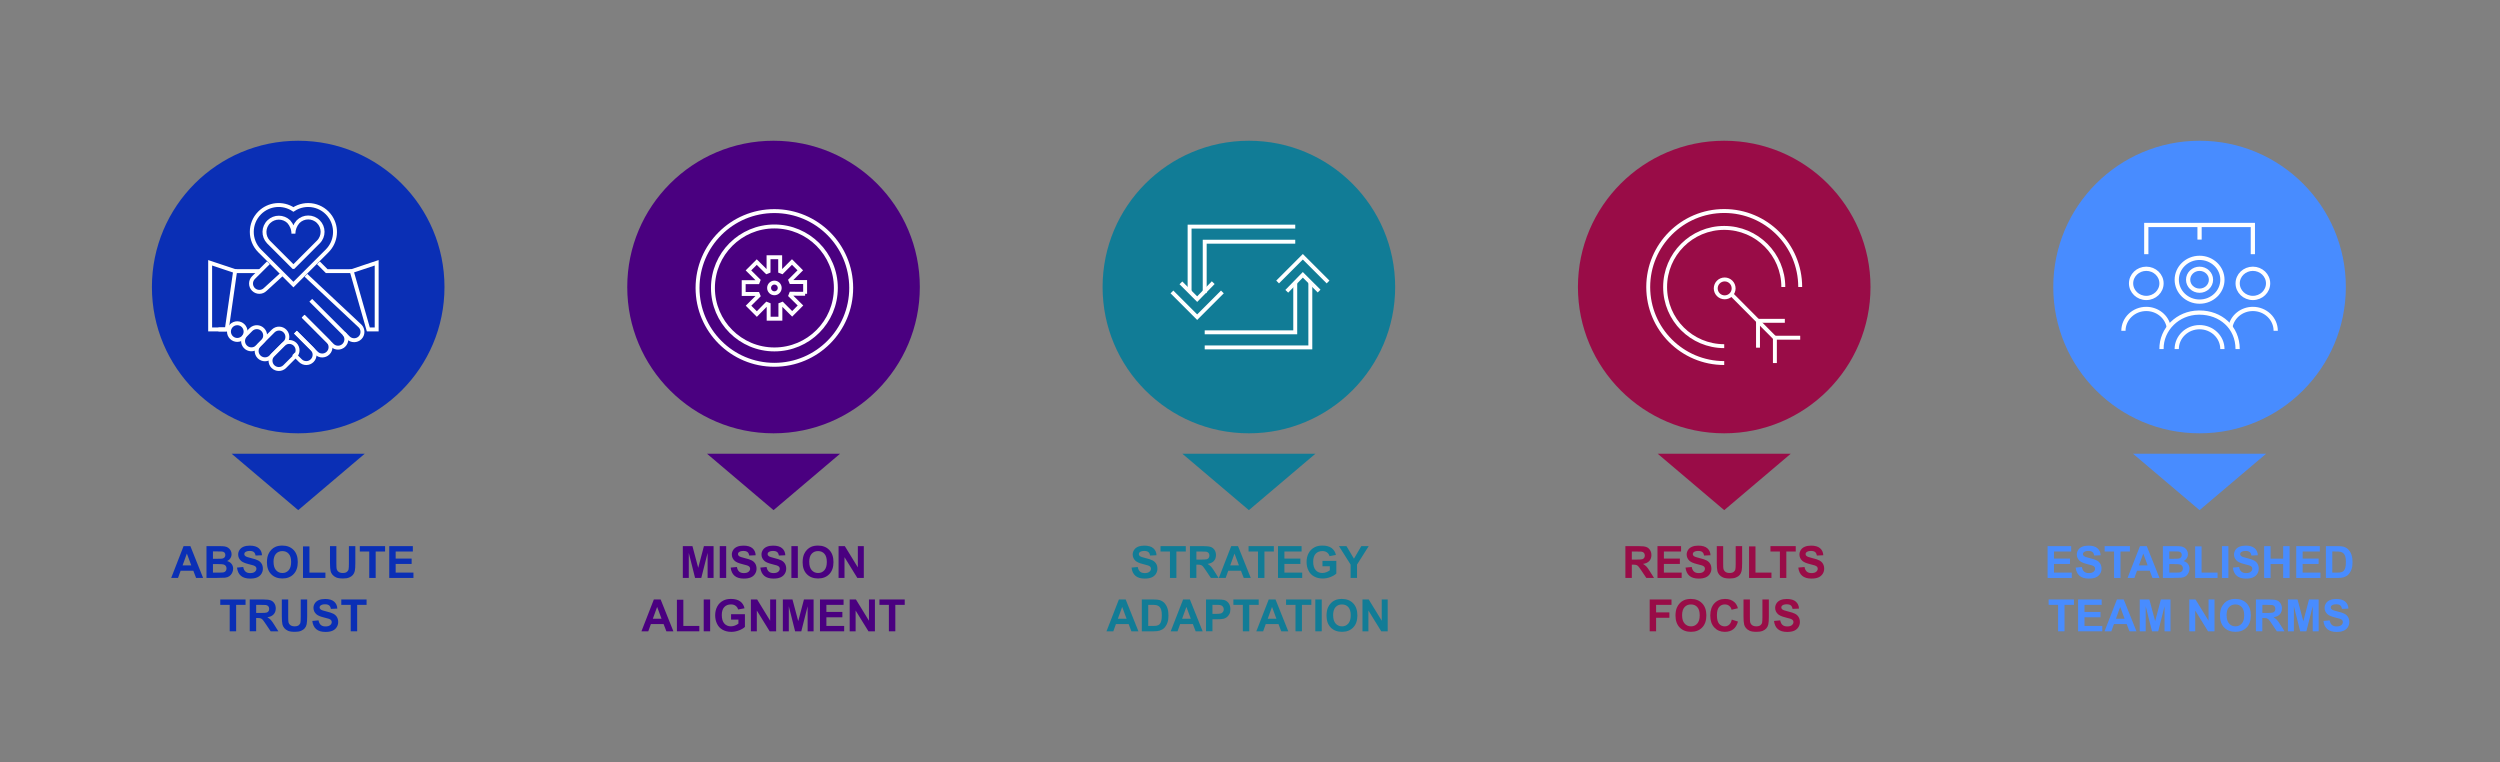 <?xml version="1.0" encoding="UTF-8"?><svg id="a" xmlns="http://www.w3.org/2000/svg" viewBox="0 0 956 291.38"><rect x="0" y="0" width="956" height="291.38" fill="#808080" stroke="none"/><defs><style>.b{fill:#488cff;}.c{stroke-width:1.62px;}.c,.d{fill:none;stroke:#fff;stroke-miterlimit:10;}.e{fill:#0a2fb5;}.f{fill:#117c96;}.g{fill:#4a0080;}.h{fill:#990c47;}.d{stroke-width:1.5px;}</style></defs><circle class="e" cx="114.03" cy="109.76" r="55.94"/><circle class="g" cx="295.8" cy="109.76" r="55.94"/><circle class="f" cx="477.57" cy="109.76" r="55.94"/><circle class="h" cx="659.34" cy="109.76" r="55.94"/><circle class="b" cx="841.11" cy="109.76" r="55.94"/><polygon class="e" points="114.03 195.08 139.48 173.5 88.57 173.5 114.03 195.08"/><polygon class="g" points="295.8 195.08 321.25 173.5 270.35 173.5 295.8 195.08"/><polygon class="f" points="477.57 195.08 503.02 173.5 452.12 173.5 477.57 195.08"/><polygon class="h" points="659.34 195.08 684.79 173.5 633.89 173.5 659.34 195.08"/><polygon class="b" points="841.11 195.08 866.57 173.5 815.66 173.5 841.11 195.08"/><g><path class="e" d="M77.66,221.01h-2.67l-1.06-2.76h-4.86l-1,2.76h-2.61l4.74-12.17h2.6l4.87,12.17Zm-4.52-4.81l-1.68-4.52-1.64,4.52h3.32Z"/><path class="e" d="M78.97,208.84h4.86c.96,0,1.68,.04,2.15,.12,.47,.08,.9,.25,1.27,.5,.37,.25,.69,.59,.93,1.02,.25,.42,.37,.9,.37,1.42,0,.57-.15,1.09-.46,1.57-.31,.48-.72,.83-1.25,1.07,.74,.22,1.31,.58,1.71,1.1s.6,1.13,.6,1.83c0,.55-.13,1.09-.39,1.61-.26,.52-.61,.94-1.05,1.25-.45,.31-.99,.51-1.65,.58-.41,.04-1.4,.07-2.96,.08h-4.14v-12.17Zm2.46,2.03v2.81h1.61c.96,0,1.55-.01,1.78-.04,.42-.05,.75-.2,.99-.44s.36-.56,.36-.95-.1-.68-.31-.92c-.21-.23-.52-.38-.93-.43-.24-.03-.94-.04-2.1-.04h-1.41Zm0,4.84v3.25h2.27c.89,0,1.45-.02,1.69-.07,.37-.07,.66-.23,.89-.49,.23-.26,.34-.6,.34-1.03,0-.37-.09-.68-.27-.93s-.43-.44-.77-.56c-.33-.12-1.06-.17-2.18-.17h-1.98Z"/><path class="e" d="M90.62,217.05l2.39-.23c.14,.8,.44,1.39,.88,1.77,.44,.38,1.03,.56,1.78,.56,.79,0,1.39-.17,1.79-.5,.4-.33,.6-.73,.6-1.17,0-.29-.08-.53-.25-.73-.17-.2-.46-.38-.88-.53-.29-.1-.94-.28-1.97-.53-1.32-.33-2.24-.73-2.77-1.2-.75-.67-1.12-1.49-1.12-2.45,0-.62,.18-1.2,.53-1.74,.35-.54,.86-.95,1.52-1.23,.66-.28,1.46-.42,2.39-.42,1.53,0,2.68,.33,3.45,1,.77,.67,1.18,1.56,1.22,2.68l-2.46,.11c-.1-.63-.33-1.08-.68-1.35-.35-.27-.86-.41-1.56-.41s-1.27,.15-1.68,.44c-.26,.19-.39,.44-.39,.76,0,.29,.12,.53,.37,.74,.31,.26,1.06,.53,2.26,.81s2.08,.57,2.65,.88c.57,.3,1.02,.71,1.34,1.24,.32,.52,.49,1.17,.49,1.94,0,.7-.19,1.35-.58,1.96s-.94,1.06-1.64,1.36c-.71,.3-1.59,.44-2.65,.44-1.54,0-2.72-.36-3.54-1.07-.82-.71-1.32-1.75-1.48-3.11Z"/><path class="e" d="M102.08,215c0-1.24,.19-2.28,.56-3.12,.28-.62,.65-1.18,1.13-1.67,.48-.49,1-.86,1.57-1.1,.76-.32,1.63-.48,2.62-.48,1.79,0,3.23,.56,4.3,1.67,1.08,1.11,1.61,2.66,1.61,4.64s-.53,3.5-1.6,4.61c-1.07,1.11-2.5,1.66-4.28,1.66s-3.25-.55-4.32-1.66c-1.07-1.1-1.6-2.62-1.6-4.56Zm2.53-.08c0,1.38,.32,2.42,.95,3.13,.64,.71,1.44,1.07,2.42,1.07s1.78-.35,2.41-1.06c.63-.71,.94-1.76,.94-3.17s-.31-2.44-.92-3.12c-.61-.69-1.42-1.03-2.44-1.03s-1.83,.35-2.45,1.04c-.62,.69-.93,1.74-.93,3.14Z"/><path class="e" d="M115.87,221.01v-12.07h2.46v10.02h6.11v2.05h-8.57Z"/><path class="e" d="M126.17,208.84h2.46v6.59c0,1.05,.03,1.72,.09,2.03,.1,.5,.36,.9,.75,1.2,.4,.3,.94,.45,1.62,.45s1.22-.14,1.58-.43c.35-.28,.57-.63,.64-1.05s.11-1.1,.11-2.07v-6.73h2.46v6.39c0,1.46-.07,2.49-.2,3.1s-.38,1.11-.73,1.53c-.36,.42-.83,.75-1.43,.99-.6,.25-1.38,.37-2.34,.37-1.16,0-2.04-.13-2.64-.4-.6-.27-1.07-.62-1.42-1.05-.35-.43-.58-.88-.69-1.35-.16-.7-.24-1.73-.24-3.09v-6.49Z"/><path class="e" d="M141.2,221.01v-10.11h-3.61v-2.06h9.67v2.06h-3.6v10.11h-2.46Z"/><path class="e" d="M148.85,221.01v-12.17h9.02v2.06h-6.57v2.7h6.11v2.05h-6.11v3.31h6.8v2.05h-9.26Z"/><path class="e" d="M87.84,241.41v-10.11h-3.61v-2.06h9.67v2.06h-3.6v10.11h-2.46Z"/><path class="e" d="M95.5,241.41v-12.17h5.17c1.3,0,2.25,.11,2.83,.33,.59,.22,1.06,.61,1.42,1.17s.53,1.2,.53,1.92c0,.91-.27,1.67-.81,2.26-.54,.59-1.34,.97-2.41,1.12,.53,.31,.97,.65,1.32,1.02,.35,.37,.81,1.03,1.4,1.98l1.49,2.37h-2.94l-1.78-2.65c-.63-.95-1.06-1.54-1.29-1.79-.23-.25-.48-.42-.74-.51-.26-.09-.67-.14-1.24-.14h-.5v5.08h-2.46Zm2.46-7.02h1.82c1.18,0,1.91-.05,2.21-.15s.52-.27,.69-.51,.25-.55,.25-.91c0-.41-.11-.74-.33-.99-.22-.25-.53-.41-.93-.48-.2-.03-.8-.04-1.79-.04h-1.92v3.09Z"/><path class="e" d="M107.75,229.24h2.46v6.59c0,1.05,.03,1.72,.09,2.03,.1,.5,.36,.9,.75,1.2,.4,.3,.94,.45,1.62,.45s1.22-.14,1.58-.43c.35-.28,.57-.63,.64-1.05s.11-1.1,.11-2.07v-6.73h2.46v6.39c0,1.46-.07,2.49-.2,3.1s-.38,1.11-.73,1.53c-.36,.42-.83,.75-1.43,.99-.6,.25-1.38,.37-2.34,.37-1.16,0-2.04-.13-2.64-.4-.6-.27-1.07-.62-1.42-1.05-.35-.43-.58-.88-.69-1.35-.16-.7-.24-1.73-.24-3.09v-6.49Z"/><path class="e" d="M119.42,237.45l2.39-.23c.14,.8,.44,1.39,.88,1.77,.44,.38,1.03,.56,1.78,.56,.79,0,1.39-.17,1.79-.5,.4-.33,.6-.73,.6-1.17,0-.29-.08-.53-.25-.73-.17-.2-.46-.38-.88-.53-.29-.1-.94-.28-1.97-.53-1.32-.33-2.24-.73-2.77-1.2-.75-.67-1.12-1.49-1.12-2.45,0-.62,.18-1.2,.53-1.74,.35-.54,.86-.95,1.52-1.23,.66-.28,1.46-.42,2.39-.42,1.53,0,2.68,.33,3.45,1,.77,.67,1.18,1.56,1.22,2.68l-2.46,.11c-.1-.63-.33-1.08-.68-1.35-.35-.27-.86-.41-1.56-.41s-1.27,.15-1.68,.44c-.26,.19-.39,.44-.39,.76,0,.29,.12,.53,.37,.74,.31,.26,1.06,.53,2.26,.81s2.08,.57,2.65,.88c.57,.3,1.02,.71,1.34,1.24,.32,.52,.49,1.17,.49,1.94,0,.7-.19,1.35-.58,1.96s-.94,1.06-1.64,1.36c-.71,.3-1.59,.44-2.65,.44-1.54,0-2.72-.36-3.54-1.07-.82-.71-1.32-1.75-1.48-3.11Z"/><path class="e" d="M134.12,241.41v-10.11h-3.61v-2.06h9.67v2.06h-3.6v10.11h-2.46Z"/></g><g><path class="g" d="M261.11,221.01v-12.17h3.68l2.21,8.3,2.18-8.3h3.69v12.17h-2.28v-9.58l-2.42,9.58h-2.37l-2.41-9.58v9.58h-2.28Z"/><path class="g" d="M275.23,221.01v-12.17h2.46v12.17h-2.46Z"/><path class="g" d="M279.4,217.05l2.39-.23c.14,.8,.44,1.39,.88,1.77,.44,.38,1.03,.56,1.78,.56,.79,0,1.39-.17,1.79-.5,.4-.33,.6-.73,.6-1.17,0-.29-.08-.53-.25-.73-.17-.2-.46-.38-.88-.53-.29-.1-.94-.28-1.97-.53-1.32-.33-2.24-.73-2.77-1.2-.75-.67-1.12-1.49-1.12-2.45,0-.62,.18-1.2,.53-1.74,.35-.54,.86-.95,1.52-1.23,.66-.28,1.46-.42,2.39-.42,1.53,0,2.68,.33,3.45,1,.77,.67,1.18,1.56,1.22,2.68l-2.46,.11c-.1-.63-.33-1.08-.68-1.35-.35-.27-.86-.41-1.56-.41s-1.27,.15-1.68,.44c-.26,.19-.39,.44-.39,.76,0,.29,.12,.53,.37,.74,.31,.26,1.06,.53,2.26,.81s2.08,.57,2.65,.88c.57,.3,1.02,.71,1.34,1.24,.32,.52,.49,1.17,.49,1.94,0,.7-.19,1.35-.58,1.96s-.94,1.06-1.64,1.36c-.71,.3-1.59,.44-2.65,.44-1.54,0-2.72-.36-3.54-1.07-.82-.71-1.32-1.75-1.48-3.11Z"/><path class="g" d="M290.74,217.05l2.39-.23c.14,.8,.44,1.39,.88,1.77,.44,.38,1.03,.56,1.78,.56,.79,0,1.39-.17,1.79-.5,.4-.33,.6-.73,.6-1.17,0-.29-.08-.53-.25-.73-.17-.2-.46-.38-.88-.53-.29-.1-.94-.28-1.97-.53-1.32-.33-2.24-.73-2.77-1.2-.75-.67-1.12-1.49-1.12-2.45,0-.62,.18-1.2,.53-1.74,.35-.54,.86-.95,1.52-1.23,.66-.28,1.46-.42,2.39-.42,1.53,0,2.68,.33,3.45,1,.77,.67,1.18,1.56,1.22,2.68l-2.46,.11c-.1-.63-.33-1.08-.68-1.35-.35-.27-.86-.41-1.56-.41s-1.27,.15-1.68,.44c-.26,.19-.39,.44-.39,.76,0,.29,.12,.53,.37,.74,.31,.26,1.06,.53,2.26,.81s2.08,.57,2.65,.88c.57,.3,1.02,.71,1.34,1.24,.32,.52,.49,1.17,.49,1.94,0,.7-.19,1.35-.58,1.96s-.94,1.06-1.64,1.36c-.71,.3-1.59,.44-2.65,.44-1.54,0-2.72-.36-3.54-1.07-.82-.71-1.32-1.75-1.48-3.11Z"/><path class="g" d="M302.63,221.01v-12.17h2.46v12.17h-2.46Z"/><path class="g" d="M306.93,215c0-1.24,.19-2.28,.56-3.12,.28-.62,.65-1.18,1.13-1.67,.48-.49,1-.86,1.57-1.1,.76-.32,1.63-.48,2.62-.48,1.79,0,3.23,.56,4.3,1.67,1.08,1.11,1.61,2.66,1.61,4.64s-.53,3.5-1.6,4.61c-1.07,1.11-2.5,1.66-4.28,1.66s-3.25-.55-4.32-1.66c-1.07-1.1-1.6-2.62-1.6-4.56Zm2.53-.08c0,1.38,.32,2.42,.95,3.13,.64,.71,1.44,1.07,2.42,1.07s1.78-.35,2.41-1.06c.63-.71,.94-1.76,.94-3.17s-.31-2.44-.92-3.12c-.61-.69-1.42-1.03-2.44-1.03s-1.83,.35-2.45,1.04c-.62,.69-.93,1.74-.93,3.14Z"/><path class="g" d="M320.67,221.01v-12.17h2.39l4.98,8.13v-8.13h2.28v12.17h-2.47l-4.91-7.94v7.94h-2.28Z"/><path class="g" d="M257.49,241.41h-2.67l-1.06-2.76h-4.86l-1,2.76h-2.61l4.74-12.17h2.6l4.87,12.17Zm-4.52-4.81l-1.68-4.52-1.64,4.52h3.32Z"/><path class="g" d="M258.85,241.41v-12.07h2.46v10.02h6.11v2.05h-8.57Z"/><path class="g" d="M269.1,241.41v-12.17h2.46v12.17h-2.46Z"/><path class="g" d="M279.56,236.93v-2.05h5.3v4.85c-.51,.5-1.26,.94-2.24,1.32-.98,.38-1.97,.57-2.97,.57-1.27,0-2.38-.27-3.33-.8-.95-.53-1.66-1.3-2.13-2.29-.48-.99-.71-2.07-.71-3.24,0-1.27,.27-2.39,.8-3.38s1.31-1.74,2.33-2.27c.78-.4,1.75-.61,2.91-.61,1.51,0,2.69,.32,3.54,.95,.85,.63,1.4,1.51,1.64,2.63l-2.44,.46c-.17-.6-.49-1.07-.97-1.42-.47-.35-1.06-.52-1.77-.52-1.07,0-1.93,.34-2.56,1.02-.63,.68-.95,1.69-.95,3.03,0,1.44,.32,2.53,.96,3.25,.64,.72,1.48,1.08,2.52,1.08,.51,0,1.03-.1,1.55-.3,.52-.2,.96-.45,1.33-.73v-1.54h-2.81Z"/><path class="g" d="M287.14,241.41v-12.17h2.39l4.98,8.13v-8.13h2.28v12.17h-2.47l-4.91-7.94v7.94h-2.28Z"/><path class="g" d="M299.36,241.41v-12.17h3.68l2.21,8.3,2.18-8.3h3.69v12.17h-2.28v-9.58l-2.42,9.58h-2.37l-2.41-9.58v9.58h-2.28Z"/><path class="g" d="M313.56,241.41v-12.17h9.02v2.06h-6.57v2.7h6.11v2.05h-6.11v3.31h6.8v2.05h-9.26Z"/><path class="g" d="M324.92,241.41v-12.17h2.39l4.98,8.13v-8.13h2.28v12.17h-2.47l-4.91-7.94v7.94h-2.28Z"/><path class="g" d="M339.91,241.41v-10.11h-3.61v-2.06h9.67v2.06h-3.6v10.11h-2.46Z"/></g><g><path class="f" d="M432.69,217.05l2.39-.23c.14,.8,.44,1.39,.88,1.77,.44,.38,1.03,.56,1.78,.56,.79,0,1.39-.17,1.79-.5,.4-.33,.6-.73,.6-1.17,0-.29-.08-.53-.25-.73-.17-.2-.46-.38-.88-.53-.29-.1-.94-.28-1.97-.53-1.32-.33-2.24-.73-2.77-1.2-.75-.67-1.12-1.49-1.12-2.45,0-.62,.18-1.2,.53-1.74,.35-.54,.86-.95,1.52-1.23,.66-.28,1.46-.42,2.39-.42,1.53,0,2.68,.33,3.45,1,.77,.67,1.18,1.56,1.22,2.68l-2.46,.11c-.1-.63-.33-1.08-.68-1.35-.35-.27-.86-.41-1.56-.41s-1.27,.15-1.68,.44c-.26,.19-.39,.44-.39,.76,0,.29,.12,.53,.37,.74,.31,.26,1.06,.53,2.26,.81s2.08,.57,2.65,.88c.57,.3,1.02,.71,1.34,1.24,.32,.52,.49,1.17,.49,1.94,0,.7-.19,1.35-.58,1.96s-.94,1.06-1.64,1.36c-.71,.3-1.59,.44-2.65,.44-1.54,0-2.72-.36-3.54-1.07-.82-.71-1.32-1.75-1.48-3.11Z"/><path class="f" d="M447.39,221.01v-10.11h-3.61v-2.06h9.67v2.06h-3.6v10.11h-2.46Z"/><path class="f" d="M455.04,221.01v-12.17h5.17c1.3,0,2.25,.11,2.83,.33,.59,.22,1.06,.61,1.42,1.17s.53,1.2,.53,1.92c0,.91-.27,1.67-.81,2.26-.54,.59-1.34,.97-2.41,1.12,.53,.31,.97,.65,1.32,1.02,.35,.37,.81,1.03,1.4,1.98l1.49,2.37h-2.94l-1.78-2.65c-.63-.95-1.06-1.54-1.29-1.79-.23-.25-.48-.42-.74-.51-.26-.09-.67-.14-1.24-.14h-.5v5.08h-2.46Zm2.46-7.02h1.82c1.18,0,1.91-.05,2.21-.15s.52-.27,.69-.51,.25-.55,.25-.91c0-.41-.11-.74-.33-.99-.22-.25-.53-.41-.93-.48-.2-.03-.8-.04-1.79-.04h-1.92v3.09Z"/><path class="f" d="M478.28,221.01h-2.67l-1.06-2.76h-4.86l-1,2.76h-2.61l4.74-12.17h2.6l4.87,12.17Zm-4.52-4.81l-1.68-4.52-1.64,4.52h3.32Z"/><path class="f" d="M481.06,221.01v-10.11h-3.61v-2.06h9.67v2.06h-3.6v10.11h-2.46Z"/><path class="f" d="M488.71,221.01v-12.17h9.02v2.06h-6.57v2.7h6.11v2.05h-6.11v3.31h6.8v2.05h-9.25Z"/><path class="f" d="M505.71,216.53v-2.05h5.3v4.85c-.51,.5-1.26,.94-2.24,1.32-.98,.38-1.97,.57-2.97,.57-1.27,0-2.38-.27-3.33-.8-.95-.53-1.66-1.3-2.13-2.29-.48-.99-.71-2.07-.71-3.24,0-1.27,.27-2.39,.8-3.38s1.31-1.74,2.33-2.27c.78-.4,1.75-.61,2.91-.61,1.51,0,2.69,.32,3.54,.95,.85,.63,1.4,1.51,1.64,2.63l-2.44,.46c-.17-.6-.49-1.07-.97-1.42-.47-.35-1.06-.52-1.77-.52-1.07,0-1.93,.34-2.56,1.02s-.95,1.69-.95,3.03c0,1.44,.32,2.53,.96,3.25,.64,.72,1.48,1.08,2.52,1.08,.51,0,1.03-.1,1.55-.3,.52-.2,.96-.45,1.33-.73v-1.54h-2.81Z"/><path class="f" d="M516.47,221.01v-5.12l-4.46-7.05h2.88l2.86,4.81,2.81-4.81h2.83l-4.47,7.06v5.1h-2.45Z"/><path class="f" d="M435.32,241.41h-2.67l-1.06-2.76h-4.86l-1,2.76h-2.61l4.74-12.17h2.6l4.87,12.17Zm-4.52-4.81l-1.68-4.52-1.64,4.52h3.32Z"/><path class="f" d="M436.62,229.24h4.49c1.01,0,1.78,.08,2.32,.23,.71,.21,1.33,.58,1.83,1.12s.9,1.19,1.16,1.97c.27,.78,.4,1.74,.4,2.88,0,1-.12,1.86-.37,2.59-.3,.89-.74,1.6-1.3,2.15-.43,.42-1,.74-1.73,.97-.54,.17-1.27,.26-2.17,.26h-4.62v-12.17Zm2.46,2.06v8.06h1.83c.69,0,1.18-.04,1.49-.12,.4-.1,.73-.27,.99-.51,.26-.24,.48-.63,.64-1.17,.17-.54,.25-1.29,.25-2.23s-.08-1.66-.25-2.17-.4-.9-.7-1.18-.68-.47-1.14-.57c-.34-.08-1.02-.12-2.02-.12h-1.1Z"/><path class="f" d="M459.88,241.41h-2.67l-1.06-2.76h-4.86l-1,2.76h-2.61l4.74-12.17h2.6l4.87,12.17Zm-4.52-4.81l-1.68-4.52-1.64,4.52h3.32Z"/><path class="f" d="M461.18,241.41v-12.17h3.94c1.49,0,2.47,.06,2.92,.18,.7,.18,1.28,.58,1.75,1.19,.47,.61,.71,1.4,.71,2.37,0,.75-.14,1.38-.41,1.88s-.62,.91-1.03,1.2c-.42,.29-.84,.48-1.27,.58-.59,.12-1.44,.17-2.55,.17h-1.6v4.59h-2.46Zm2.46-10.11v3.45h1.34c.97,0,1.62-.06,1.94-.19s.58-.33,.77-.6c.19-.27,.28-.59,.28-.95,0-.44-.13-.81-.39-1.1s-.59-.47-.99-.54c-.29-.06-.88-.08-1.77-.08h-1.19Z"/><path class="f" d="M475.26,241.41v-10.11h-3.61v-2.06h9.67v2.06h-3.6v10.11h-2.46Z"/><path class="f" d="M492.62,241.41h-2.67l-1.06-2.76h-4.86l-1,2.76h-2.61l4.74-12.17h2.6l4.87,12.17Zm-4.52-4.81l-1.68-4.52-1.64,4.52h3.32Z"/><path class="f" d="M495.4,241.41v-10.11h-3.61v-2.06h9.67v2.06h-3.6v10.11h-2.46Z"/><path class="f" d="M502.97,241.41v-12.17h2.46v12.17h-2.46Z"/><path class="f" d="M507.27,235.4c0-1.24,.19-2.28,.56-3.12,.28-.62,.65-1.18,1.13-1.67s1-.86,1.57-1.1c.76-.32,1.63-.48,2.62-.48,1.79,0,3.23,.56,4.3,1.67s1.61,2.66,1.61,4.64-.53,3.5-1.6,4.61c-1.07,1.11-2.5,1.66-4.28,1.66s-3.25-.55-4.32-1.66c-1.07-1.1-1.6-2.62-1.6-4.56Zm2.53-.08c0,1.38,.32,2.42,.95,3.13,.64,.71,1.44,1.07,2.42,1.07s1.78-.35,2.41-1.06c.63-.71,.94-1.76,.94-3.17s-.31-2.44-.92-3.12-1.42-1.03-2.44-1.03-1.83,.35-2.45,1.04c-.62,.69-.93,1.74-.93,3.14Z"/><path class="f" d="M521.01,241.41v-12.17h2.39l4.98,8.13v-8.13h2.28v12.17h-2.47l-4.91-7.94v7.94h-2.28Z"/></g><g><path class="h" d="M621.55,221.01v-12.17h5.17c1.3,0,2.25,.11,2.83,.33,.59,.22,1.06,.61,1.42,1.17,.35,.56,.53,1.2,.53,1.92,0,.91-.27,1.67-.8,2.26-.54,.59-1.34,.97-2.41,1.12,.53,.31,.97,.65,1.32,1.02s.81,1.03,1.4,1.98l1.49,2.37h-2.94l-1.78-2.65c-.63-.95-1.06-1.54-1.29-1.79-.23-.25-.48-.42-.74-.51-.26-.09-.67-.14-1.24-.14h-.5v5.08h-2.46Zm2.46-7.02h1.82c1.18,0,1.92-.05,2.21-.15,.29-.1,.52-.27,.69-.51s.25-.55,.25-.91c0-.41-.11-.74-.33-.99-.22-.25-.53-.41-.93-.48-.2-.03-.8-.04-1.79-.04h-1.92v3.09Z"/><path class="h" d="M633.82,221.01v-12.17h9.02v2.06h-6.57v2.7h6.11v2.05h-6.11v3.31h6.8v2.05h-9.25Z"/><path class="h" d="M644.53,217.05l2.39-.23c.14,.8,.44,1.39,.88,1.77,.44,.38,1.03,.56,1.78,.56,.79,0,1.39-.17,1.79-.5,.4-.33,.6-.73,.6-1.17,0-.29-.08-.53-.25-.73-.17-.2-.46-.38-.88-.53-.29-.1-.94-.28-1.97-.53-1.32-.33-2.24-.73-2.77-1.2-.75-.67-1.12-1.49-1.12-2.45,0-.62,.18-1.2,.53-1.74,.35-.54,.86-.95,1.52-1.23s1.46-.42,2.39-.42c1.53,0,2.68,.33,3.45,1,.77,.67,1.18,1.56,1.22,2.68l-2.46,.11c-.1-.63-.33-1.08-.68-1.35-.35-.27-.86-.41-1.56-.41s-1.27,.15-1.68,.44c-.26,.19-.39,.44-.39,.76,0,.29,.12,.53,.37,.74,.31,.26,1.06,.53,2.26,.81s2.08,.57,2.65,.88c.57,.3,1.02,.71,1.34,1.24,.32,.52,.49,1.17,.49,1.94,0,.7-.19,1.35-.58,1.96-.39,.61-.93,1.06-1.64,1.36-.71,.3-1.59,.44-2.65,.44-1.54,0-2.72-.36-3.54-1.07-.82-.71-1.32-1.75-1.48-3.11Z"/><path class="h" d="M656.48,208.84h2.46v6.59c0,1.05,.03,1.72,.09,2.03,.11,.5,.36,.9,.75,1.2,.4,.3,.94,.45,1.62,.45s1.22-.14,1.58-.43c.35-.28,.57-.63,.64-1.05,.07-.42,.11-1.1,.11-2.07v-6.73h2.46v6.39c0,1.46-.07,2.49-.2,3.1s-.38,1.11-.73,1.53c-.36,.42-.83,.75-1.43,.99-.6,.25-1.38,.37-2.34,.37-1.16,0-2.04-.13-2.64-.4-.6-.27-1.07-.62-1.42-1.05-.35-.43-.58-.88-.69-1.35-.16-.7-.24-1.73-.24-3.09v-6.49Z"/><path class="h" d="M668.84,221.01v-12.07h2.46v10.02h6.11v2.05h-8.57Z"/><path class="h" d="M680.63,221.01v-10.11h-3.61v-2.06h9.67v2.06h-3.6v10.11h-2.46Z"/><path class="h" d="M687.66,217.05l2.39-.23c.14,.8,.44,1.39,.88,1.77,.44,.38,1.03,.56,1.78,.56,.79,0,1.39-.17,1.79-.5,.4-.33,.6-.73,.6-1.17,0-.29-.08-.53-.25-.73-.17-.2-.46-.38-.88-.53-.29-.1-.94-.28-1.97-.53-1.32-.33-2.24-.73-2.77-1.2-.75-.67-1.12-1.49-1.12-2.45,0-.62,.18-1.2,.53-1.74,.35-.54,.86-.95,1.52-1.23,.66-.28,1.46-.42,2.39-.42,1.53,0,2.68,.33,3.45,1,.77,.67,1.18,1.56,1.22,2.68l-2.46,.11c-.11-.63-.33-1.08-.68-1.35-.35-.27-.86-.41-1.56-.41s-1.27,.15-1.68,.44c-.26,.19-.39,.44-.39,.76,0,.29,.12,.53,.37,.74,.31,.26,1.06,.53,2.26,.81s2.08,.57,2.65,.88c.57,.3,1.02,.71,1.34,1.24,.32,.52,.49,1.17,.49,1.94,0,.7-.19,1.35-.58,1.96-.39,.61-.94,1.06-1.64,1.36-.71,.3-1.59,.44-2.65,.44-1.54,0-2.72-.36-3.54-1.07-.83-.71-1.32-1.75-1.48-3.11Z"/><path class="h" d="M630.84,241.41v-12.17h8.34v2.06h-5.89v2.88h5.08v2.06h-5.08v5.17h-2.46Z"/><path class="h" d="M640.71,235.4c0-1.24,.19-2.28,.56-3.12,.28-.62,.65-1.18,1.13-1.67,.48-.49,1-.86,1.57-1.1,.76-.32,1.63-.48,2.62-.48,1.79,0,3.23,.56,4.3,1.67,1.08,1.11,1.62,2.66,1.62,4.64s-.53,3.5-1.6,4.61c-1.07,1.11-2.5,1.66-4.28,1.66s-3.25-.55-4.32-1.66c-1.07-1.1-1.6-2.62-1.6-4.56Zm2.53-.08c0,1.38,.32,2.42,.96,3.13,.64,.71,1.44,1.07,2.42,1.07s1.78-.35,2.41-1.06c.63-.71,.94-1.76,.94-3.17s-.31-2.44-.92-3.12c-.61-.69-1.42-1.03-2.44-1.03s-1.83,.35-2.45,1.04c-.62,.69-.93,1.74-.93,3.14Z"/><path class="h" d="M662.22,236.93l2.38,.76c-.37,1.33-.97,2.31-1.82,2.96-.85,.65-1.93,.97-3.23,.97-1.62,0-2.94-.55-3.98-1.66-1.04-1.1-1.56-2.61-1.56-4.53,0-2.03,.52-3.6,1.57-4.72,1.05-1.12,2.42-1.68,4.12-1.68,1.49,0,2.7,.44,3.63,1.32,.55,.52,.97,1.27,1.25,2.24l-2.43,.58c-.14-.63-.44-1.13-.9-1.49-.46-.37-1.01-.55-1.66-.55-.9,0-1.63,.32-2.2,.97-.56,.65-.84,1.7-.84,3.15,0,1.54,.28,2.63,.83,3.29,.55,.65,1.27,.98,2.16,.98,.65,0,1.21-.21,1.68-.62,.47-.42,.81-1.07,1.01-1.96Z"/><path class="h" d="M666.7,229.24h2.46v6.59c0,1.05,.03,1.72,.09,2.03,.11,.5,.36,.9,.75,1.2,.4,.3,.94,.45,1.62,.45s1.22-.14,1.58-.43c.35-.28,.57-.63,.64-1.05,.07-.42,.11-1.1,.11-2.07v-6.73h2.46v6.39c0,1.46-.07,2.49-.2,3.1s-.38,1.11-.73,1.53c-.36,.42-.83,.75-1.43,.99-.6,.25-1.38,.37-2.34,.37-1.16,0-2.04-.13-2.64-.4-.6-.27-1.07-.62-1.42-1.05-.35-.43-.58-.88-.69-1.35-.16-.7-.24-1.73-.24-3.09v-6.49Z"/><path class="h" d="M678.37,237.45l2.39-.23c.14,.8,.44,1.39,.88,1.77,.44,.38,1.03,.56,1.78,.56,.79,0,1.39-.17,1.79-.5,.4-.33,.6-.73,.6-1.17,0-.29-.08-.53-.25-.73-.17-.2-.46-.38-.88-.53-.29-.1-.94-.28-1.97-.53-1.32-.33-2.24-.73-2.77-1.2-.75-.67-1.12-1.49-1.12-2.45,0-.62,.18-1.2,.53-1.74,.35-.54,.86-.95,1.52-1.23,.66-.28,1.46-.42,2.39-.42,1.53,0,2.68,.33,3.45,1,.77,.67,1.18,1.56,1.22,2.68l-2.46,.11c-.11-.63-.33-1.08-.68-1.35-.35-.27-.86-.41-1.56-.41s-1.27,.15-1.68,.44c-.26,.19-.39,.44-.39,.76,0,.29,.12,.53,.37,.74,.31,.26,1.06,.53,2.26,.81s2.08,.57,2.65,.88c.57,.3,1.02,.71,1.34,1.24,.32,.52,.49,1.17,.49,1.94,0,.7-.19,1.35-.58,1.96-.39,.61-.94,1.06-1.64,1.36-.71,.3-1.59,.44-2.65,.44-1.54,0-2.72-.36-3.54-1.07-.83-.71-1.32-1.75-1.48-3.11Z"/></g><g><path class="b" d="M783,221.01v-12.17h9.02v2.06h-6.57v2.7h6.11v2.05h-6.11v3.31h6.8v2.05h-9.25Z"/><path class="b" d="M793.72,217.05l2.39-.23c.14,.8,.44,1.39,.88,1.77,.44,.38,1.03,.56,1.78,.56,.79,0,1.39-.17,1.79-.5,.4-.33,.6-.73,.6-1.17,0-.29-.08-.53-.25-.73-.17-.2-.46-.38-.88-.53-.29-.1-.94-.28-1.97-.53-1.32-.33-2.24-.73-2.77-1.2-.75-.67-1.12-1.49-1.12-2.45,0-.62,.18-1.2,.53-1.74,.35-.54,.86-.95,1.52-1.23s1.46-.42,2.39-.42c1.53,0,2.68,.33,3.45,1,.77,.67,1.18,1.56,1.22,2.68l-2.46,.11c-.1-.63-.33-1.08-.68-1.35-.35-.27-.86-.41-1.56-.41s-1.27,.15-1.68,.44c-.26,.19-.39,.44-.39,.76,0,.29,.12,.53,.37,.74,.31,.26,1.06,.53,2.26,.81s2.08,.57,2.65,.88c.57,.3,1.02,.71,1.34,1.24,.32,.52,.49,1.17,.49,1.94,0,.7-.19,1.35-.58,1.96-.39,.61-.93,1.06-1.64,1.36-.71,.3-1.59,.44-2.65,.44-1.54,0-2.72-.36-3.54-1.07-.82-.71-1.32-1.75-1.48-3.11Z"/><path class="b" d="M808.42,221.01v-10.11h-3.61v-2.06h9.67v2.06h-3.6v10.11h-2.46Z"/><path class="b" d="M825.78,221.01h-2.67l-1.06-2.76h-4.86l-1,2.76h-2.61l4.74-12.17h2.6l4.87,12.17Zm-4.52-4.81l-1.68-4.52-1.64,4.52h3.32Z"/><path class="b" d="M827.09,208.84h4.86c.96,0,1.68,.04,2.15,.12,.47,.08,.9,.25,1.27,.5,.37,.25,.69,.59,.93,1.02,.25,.42,.37,.9,.37,1.42,0,.57-.15,1.09-.46,1.57-.31,.48-.72,.83-1.25,1.07,.74,.22,1.31,.58,1.71,1.1s.6,1.13,.6,1.83c0,.55-.13,1.09-.39,1.61-.26,.52-.61,.94-1.05,1.25-.45,.31-.99,.51-1.65,.58-.41,.04-1.4,.07-2.96,.08h-4.14v-12.17Zm2.46,2.03v2.81h1.61c.96,0,1.55-.01,1.79-.04,.42-.05,.75-.2,.99-.44s.36-.56,.36-.95-.1-.68-.31-.92c-.21-.23-.52-.38-.92-.43-.24-.03-.94-.04-2.1-.04h-1.41Zm0,4.84v3.25h2.27c.89,0,1.45-.02,1.69-.07,.37-.07,.66-.23,.89-.49,.23-.26,.34-.6,.34-1.03,0-.37-.09-.68-.27-.93-.18-.25-.43-.44-.77-.56s-1.06-.17-2.18-.17h-1.98Z"/><path class="b" d="M839.42,221.01v-12.07h2.46v10.02h6.11v2.05h-8.57Z"/><path class="b" d="M849.67,221.01v-12.17h2.46v12.17h-2.46Z"/><path class="b" d="M853.84,217.05l2.39-.23c.14,.8,.44,1.39,.88,1.77,.44,.38,1.03,.56,1.78,.56,.79,0,1.39-.17,1.79-.5,.4-.33,.6-.73,.6-1.17,0-.29-.08-.53-.25-.73-.17-.2-.46-.38-.88-.53-.29-.1-.94-.28-1.97-.53-1.32-.33-2.24-.73-2.77-1.2-.75-.67-1.12-1.49-1.12-2.45,0-.62,.18-1.2,.53-1.74,.35-.54,.86-.95,1.52-1.23,.66-.28,1.46-.42,2.39-.42,1.53,0,2.68,.33,3.45,1,.77,.67,1.18,1.56,1.22,2.68l-2.46,.11c-.11-.63-.33-1.08-.68-1.35-.35-.27-.86-.41-1.56-.41s-1.27,.15-1.68,.44c-.26,.19-.39,.44-.39,.76,0,.29,.12,.53,.37,.74,.31,.26,1.06,.53,2.26,.81s2.08,.57,2.65,.88c.57,.3,1.02,.71,1.34,1.24,.32,.52,.49,1.17,.49,1.94,0,.7-.19,1.35-.58,1.96-.39,.61-.94,1.06-1.64,1.36-.71,.3-1.59,.44-2.65,.44-1.54,0-2.72-.36-3.54-1.07-.83-.71-1.32-1.75-1.48-3.11Z"/><path class="b" d="M865.81,221.01v-12.17h2.46v4.79h4.81v-4.79h2.46v12.17h-2.46v-5.32h-4.81v5.32h-2.46Z"/><path class="b" d="M878.08,221.01v-12.17h9.02v2.06h-6.57v2.7h6.11v2.05h-6.11v3.31h6.8v2.05h-9.25Z"/><path class="b" d="M889.41,208.84h4.49c1.01,0,1.78,.08,2.32,.23,.71,.21,1.33,.58,1.83,1.12,.51,.54,.9,1.19,1.16,1.97,.27,.78,.4,1.74,.4,2.88,0,1-.12,1.86-.37,2.59-.3,.89-.74,1.6-1.3,2.15-.43,.42-1,.74-1.73,.97-.54,.17-1.27,.26-2.17,.26h-4.62v-12.17Zm2.46,2.06v8.06h1.83c.69,0,1.18-.04,1.49-.12,.4-.1,.73-.27,.99-.51s.48-.63,.64-1.17c.17-.54,.25-1.29,.25-2.23s-.08-1.66-.25-2.17-.4-.9-.7-1.18-.68-.47-1.14-.57c-.34-.08-1.02-.12-2.02-.12h-1.1Z"/><path class="b" d="M787.01,241.41v-10.11h-3.61v-2.06h9.67v2.06h-3.6v10.11h-2.46Z"/><path class="b" d="M794.66,241.41v-12.17h9.02v2.06h-6.57v2.7h6.11v2.05h-6.11v3.31h6.8v2.05h-9.25Z"/><path class="b" d="M816.97,241.41h-2.67l-1.06-2.76h-4.86l-1,2.76h-2.61l4.74-12.17h2.6l4.87,12.17Zm-4.52-4.81l-1.68-4.52-1.64,4.52h3.32Z"/><path class="b" d="M818.24,241.41v-12.17h3.68l2.21,8.3,2.18-8.3h3.69v12.17h-2.28v-9.58l-2.42,9.58h-2.37l-2.41-9.58v9.58h-2.28Z"/><path class="b" d="M837.18,241.41v-12.17h2.39l4.98,8.13v-8.13h2.28v12.17h-2.47l-4.91-7.94v7.94h-2.28Z"/><path class="b" d="M848.93,235.4c0-1.24,.19-2.28,.56-3.12,.28-.62,.65-1.18,1.13-1.67s1-.86,1.57-1.1c.76-.32,1.63-.48,2.62-.48,1.79,0,3.23,.56,4.3,1.67s1.61,2.66,1.61,4.64-.53,3.5-1.6,4.61c-1.07,1.11-2.5,1.66-4.28,1.66s-3.25-.55-4.32-1.66c-1.07-1.1-1.6-2.62-1.6-4.56Zm2.53-.08c0,1.38,.32,2.42,.95,3.13,.64,.71,1.44,1.07,2.42,1.07s1.78-.35,2.41-1.06c.63-.71,.94-1.76,.94-3.17s-.31-2.44-.92-3.12-1.42-1.03-2.44-1.03-1.83,.35-2.45,1.04c-.62,.69-.93,1.74-.93,3.14Z"/><path class="b" d="M862.66,241.41v-12.17h5.17c1.3,0,2.25,.11,2.83,.33,.59,.22,1.06,.61,1.42,1.17,.35,.56,.53,1.2,.53,1.92,0,.91-.27,1.67-.81,2.26-.54,.59-1.34,.97-2.41,1.12,.53,.31,.97,.65,1.32,1.02,.35,.37,.81,1.03,1.4,1.98l1.49,2.37h-2.94l-1.78-2.65c-.63-.95-1.06-1.54-1.29-1.79-.23-.25-.48-.42-.74-.51-.26-.09-.67-.14-1.24-.14h-.5v5.08h-2.46Zm2.46-7.02h1.82c1.18,0,1.91-.05,2.21-.15,.29-.1,.52-.27,.69-.51s.25-.55,.25-.91c0-.41-.11-.74-.33-.99-.22-.25-.53-.41-.92-.48-.2-.03-.8-.04-1.79-.04h-1.92v3.09Z"/><path class="b" d="M874.9,241.41v-12.17h3.68l2.21,8.3,2.18-8.3h3.69v12.17h-2.28v-9.58l-2.42,9.58h-2.37l-2.41-9.58v9.58h-2.28Z"/><path class="b" d="M888.47,237.45l2.39-.23c.14,.8,.44,1.39,.88,1.77,.44,.38,1.03,.56,1.78,.56,.79,0,1.39-.17,1.79-.5,.4-.33,.6-.73,.6-1.17,0-.29-.08-.53-.25-.73-.17-.2-.46-.38-.88-.53-.29-.1-.94-.28-1.97-.53-1.32-.33-2.24-.73-2.77-1.2-.75-.67-1.12-1.49-1.12-2.45,0-.62,.18-1.2,.53-1.74,.35-.54,.86-.95,1.52-1.23,.66-.28,1.46-.42,2.39-.42,1.53,0,2.68,.33,3.45,1,.77,.67,1.18,1.56,1.22,2.68l-2.46,.11c-.11-.63-.33-1.08-.68-1.35-.35-.27-.86-.41-1.56-.41s-1.27,.15-1.68,.44c-.26,.19-.39,.44-.39,.76,0,.29,.12,.53,.37,.74,.31,.26,1.06,.53,2.26,.81s2.08,.57,2.65,.88c.57,.3,1.02,.71,1.34,1.24,.32,.52,.49,1.17,.49,1.94,0,.7-.19,1.35-.58,1.96-.39,.61-.94,1.06-1.64,1.36-.71,.3-1.59,.44-2.65,.44-1.54,0-2.72-.36-3.54-1.07-.83-.71-1.32-1.75-1.48-3.11Z"/></g><g><line class="d" x1="86.72" y1="125.98" x2="83.54" y2="125.98"/><polygon class="d" points="80.36 100.49 80.36 125.98 86.72 125.98 89.91 103.68 80.36 100.49 80.36 100.49 80.36 100.49"/><polygon class="d" points="144.04 100.49 144.04 125.98 140.85 125.98 134.49 103.68 144.04 100.49 144.04 100.49 144.04 100.49"/><path class="d" d="M93.91,126.8c0,1.76-1.43,3.19-3.18,3.19s-3.18-1.43-3.18-3.19,1.43-3.19,3.18-3.19,3.18,1.43,3.18,3.19h0Z"/><path class="d" d="M98.27,132.76c-1.3,1.18-3.32,1.08-4.5-.22-1.1-1.21-1.1-3.06,0-4.28l2.25-2.28c1.28-1.21,3.29-1.16,4.5,.12,1.17,1.23,1.16,3.16,0,4.39l-2.25,2.27Z"/><path class="d" d="M103.58,136.47c-1.24,1.24-3.26,1.24-4.51,0-1.24-1.24-1.24-3.26,0-4.51l5.44-5.43c1.27-1.21,3.29-1.16,4.5,.11,1.17,1.23,1.17,3.16,0,4.39l-5.44,5.44Z"/><path class="d" d="M108.35,131.69c1.24-1.24,3.26-1.24,4.51,0,1.24,1.24,1.24,3.26,0,4.51l-3.98,3.98c-1.24,1.24-3.26,1.24-4.51,0-1.24-1.24-1.24-3.26,0-4.51l3.98-3.98Z"/><path class="d" d="M112.99,127.02l6.37,6.37c1.25,1.24,1.26,3.26,.02,4.51-1.24,1.25-3.25,1.26-4.51,.02l-2.59-2.59"/><path class="d" d="M115.93,120.93l9.55,9.56c1.24,1.25,1.23,3.27-.02,4.52s-3.27,1.24-4.51-.02l-7.96-7.96"/><path class="d" d="M131.57,127.57c1.21,1.27,1.16,3.29-.11,4.5-1.23,1.17-3.16,1.17-4.39,0l-11.14-11.15"/><polyline class="d" points="121.75 100.49 124.93 103.68 134.49 103.68"/><path class="d" d="M108.22,104.47l-6.79,6.21c-1.24,1.24-3.26,1.24-4.51,0-1.24-1.24-1.24-3.26,0-4.51l5.72-5.69"/><path class="d" d="M118.84,114.83l14.33,14.34c1.24,1.24,3.26,1.24,4.51,0,1.24-1.24,1.24-3.26,0-4.51l-20.7-19.39"/><line class="d" x1="99.46" y1="103.68" x2="89.91" y2="103.68"/><path class="d" d="M99.29,95.93c-4.01-4.02-4-10.52,.01-14.53,3.45-3.44,8.83-3.99,12.9-1.31,4.74-3.12,11.11-1.8,14.22,2.94,2.67,4.07,2.13,9.46-1.31,12.9l-12.91,12.9-12.91-12.9h0Z"/><path class="d" d="M112.2,102.08l-9.55-9.56c-2.09-2.2-2.01-5.68,.19-7.77,2.12-2.02,5.45-2.02,7.57,0,1.14,1.26,1.78,2.89,1.79,4.59h0c.02-1.68,.65-3.3,1.78-4.56,2.14-2.15,5.61-2.16,7.76-.02,2.15,2.14,2.16,5.61,.02,7.76l-9.55,9.56Z"/></g><g><path class="d" d="M307.88,112.36v-4.5h-5.32c-.08-.25-.17-.5-.29-.73l3.76-3.76-3.18-3.18-3.78,3.79c-.24-.11-.48-.21-.73-.29v-5.32h-4.45v5.32c-.25,.08-.49,.18-.73,.29l-3.77-3.76-3.18,3.18,3.79,3.78c-.11,.24-.21,.48-.29,.73h-5.32v4.5h5.32c.08,.25,.17,.5,.29,.73l-3.76,3.76,3.18,3.19,3.78-3.85c.24,.11,.48,.21,.73,.29v5.33h4.49v-5.33c.25-.08,.5-.18,.73-.29l3.77,3.77,3.18-3.19-3.83-3.78c.11-.24,.21-.48,.29-.73l5.32,.04Z"/><path class="d" d="M298.16,110.11c0,1.12-.91,2.04-2.03,2.04s-2.03-.91-2.03-2.04c0-1.12,.91-2.04,2.03-2.04s2.03,.91,2.03,2.04h0Z"/><path class="d" d="M325.5,110.11c0,16.23-13.15,29.39-29.38,29.39s-29.38-13.16-29.38-29.39c0-16.23,13.15-29.39,29.38-29.39s29.38,13.16,29.38,29.39h0Z"/><path class="d" d="M319.63,110.11c0,12.99-10.52,23.51-23.5,23.51s-23.5-10.53-23.5-23.51c0-12.99,10.52-23.51,23.5-23.51s23.5,10.53,23.5,23.51h0Z"/></g><g><polyline class="d" points="501.07 107.96 501.07 132.85 460.68 132.85"/><polyline class="d" points="454.9 111.39 454.9 86.66 495.3 86.66"/><polyline class="d" points="495.3 108.23 495.3 127.08 460.68 127.08"/><polyline class="d" points="460.68 112.07 460.68 92.43 495.3 92.43"/><polyline class="d" points="504.43 111.31 498.2 105.09 492.06 111.39"/><polyline class="d" points="488.56 107.84 498.2 98.19 507.85 107.84"/><polyline class="d" points="451.58 108.17 457.8 114.39 463.94 108.09"/><polyline class="d" points="467.44 111.64 457.8 121.29 448.15 111.64"/></g><g><path class="d" d="M659.34,138.83c-16.05,0-29.06-13.02-29.06-29.07s13.01-29.07,29.06-29.07,29.06,13.02,29.06,29.07"/><path class="d" d="M659.34,132.37c-12.48,0-22.6-10.12-22.6-22.61s10.12-22.61,22.6-22.61,22.6,10.12,22.6,22.61"/><line class="d" x1="662.09" y1="112.52" x2="679" y2="129.53"/><path class="d" d="M662.94,110.28c0,1.89-1.53,3.42-3.42,3.42s-3.42-1.53-3.42-3.42c0-1.89,1.53-3.42,3.42-3.42s3.42,1.53,3.42,3.42h0Z"/><polyline class="d" points="672.26 132.95 672.26 122.68 682.52 122.68"/><polyline class="d" points="678.72 138.83 678.72 129.14 688.4 129.14"/></g><g><path class="c" d="M849.85,106.97c0,4.62-3.91,8.37-8.73,8.37s-8.73-3.75-8.73-8.37,3.91-8.37,8.73-8.37,8.73,3.75,8.73,8.37h0Z"/><path class="c" d="M845.48,106.97c0,2.31-1.96,4.19-4.37,4.19s-4.37-1.87-4.37-4.19,1.96-4.19,4.37-4.19,4.37,1.87,4.37,4.19h0Z"/><path class="c" d="M826.56,133.48c-.1-7.61,6.26-13.86,14.2-13.95,.12,0,.23,0,.35,0,8.01,0,14.56,5.58,14.56,13.95"/><path class="c" d="M826.56,108.36c0,3.08-2.61,5.58-5.82,5.58s-5.82-2.5-5.82-5.58c0-3.08,2.61-5.58,5.82-5.58s5.82,2.5,5.82,5.58h0Z"/><path class="c" d="M867.32,108.36c0,3.08-2.61,5.58-5.82,5.58s-5.82-2.5-5.82-5.58c0-3.08,2.61-5.58,5.82-5.58s5.82,2.5,5.82,5.58h0Z"/><polyline class="c" points="861.49 97.2 861.49 86.03 820.74 86.03 820.74 97.2"/><line class="c" x1="841.11" y1="86.03" x2="841.11" y2="91.62"/><path class="c" d="M832.38,133.48c0-4.62,3.91-8.37,8.73-8.37s8.73,3.75,8.73,8.37"/><path class="c" d="M812,126.5c0-4.62,3.92-8.37,8.74-8.36,4.25,0,7.89,2.95,8.6,6.97"/><path class="c" d="M870.23,126.5c0-4.62-3.92-8.37-8.74-8.36-4.25,0-7.89,2.95-8.6,6.97"/></g></svg>